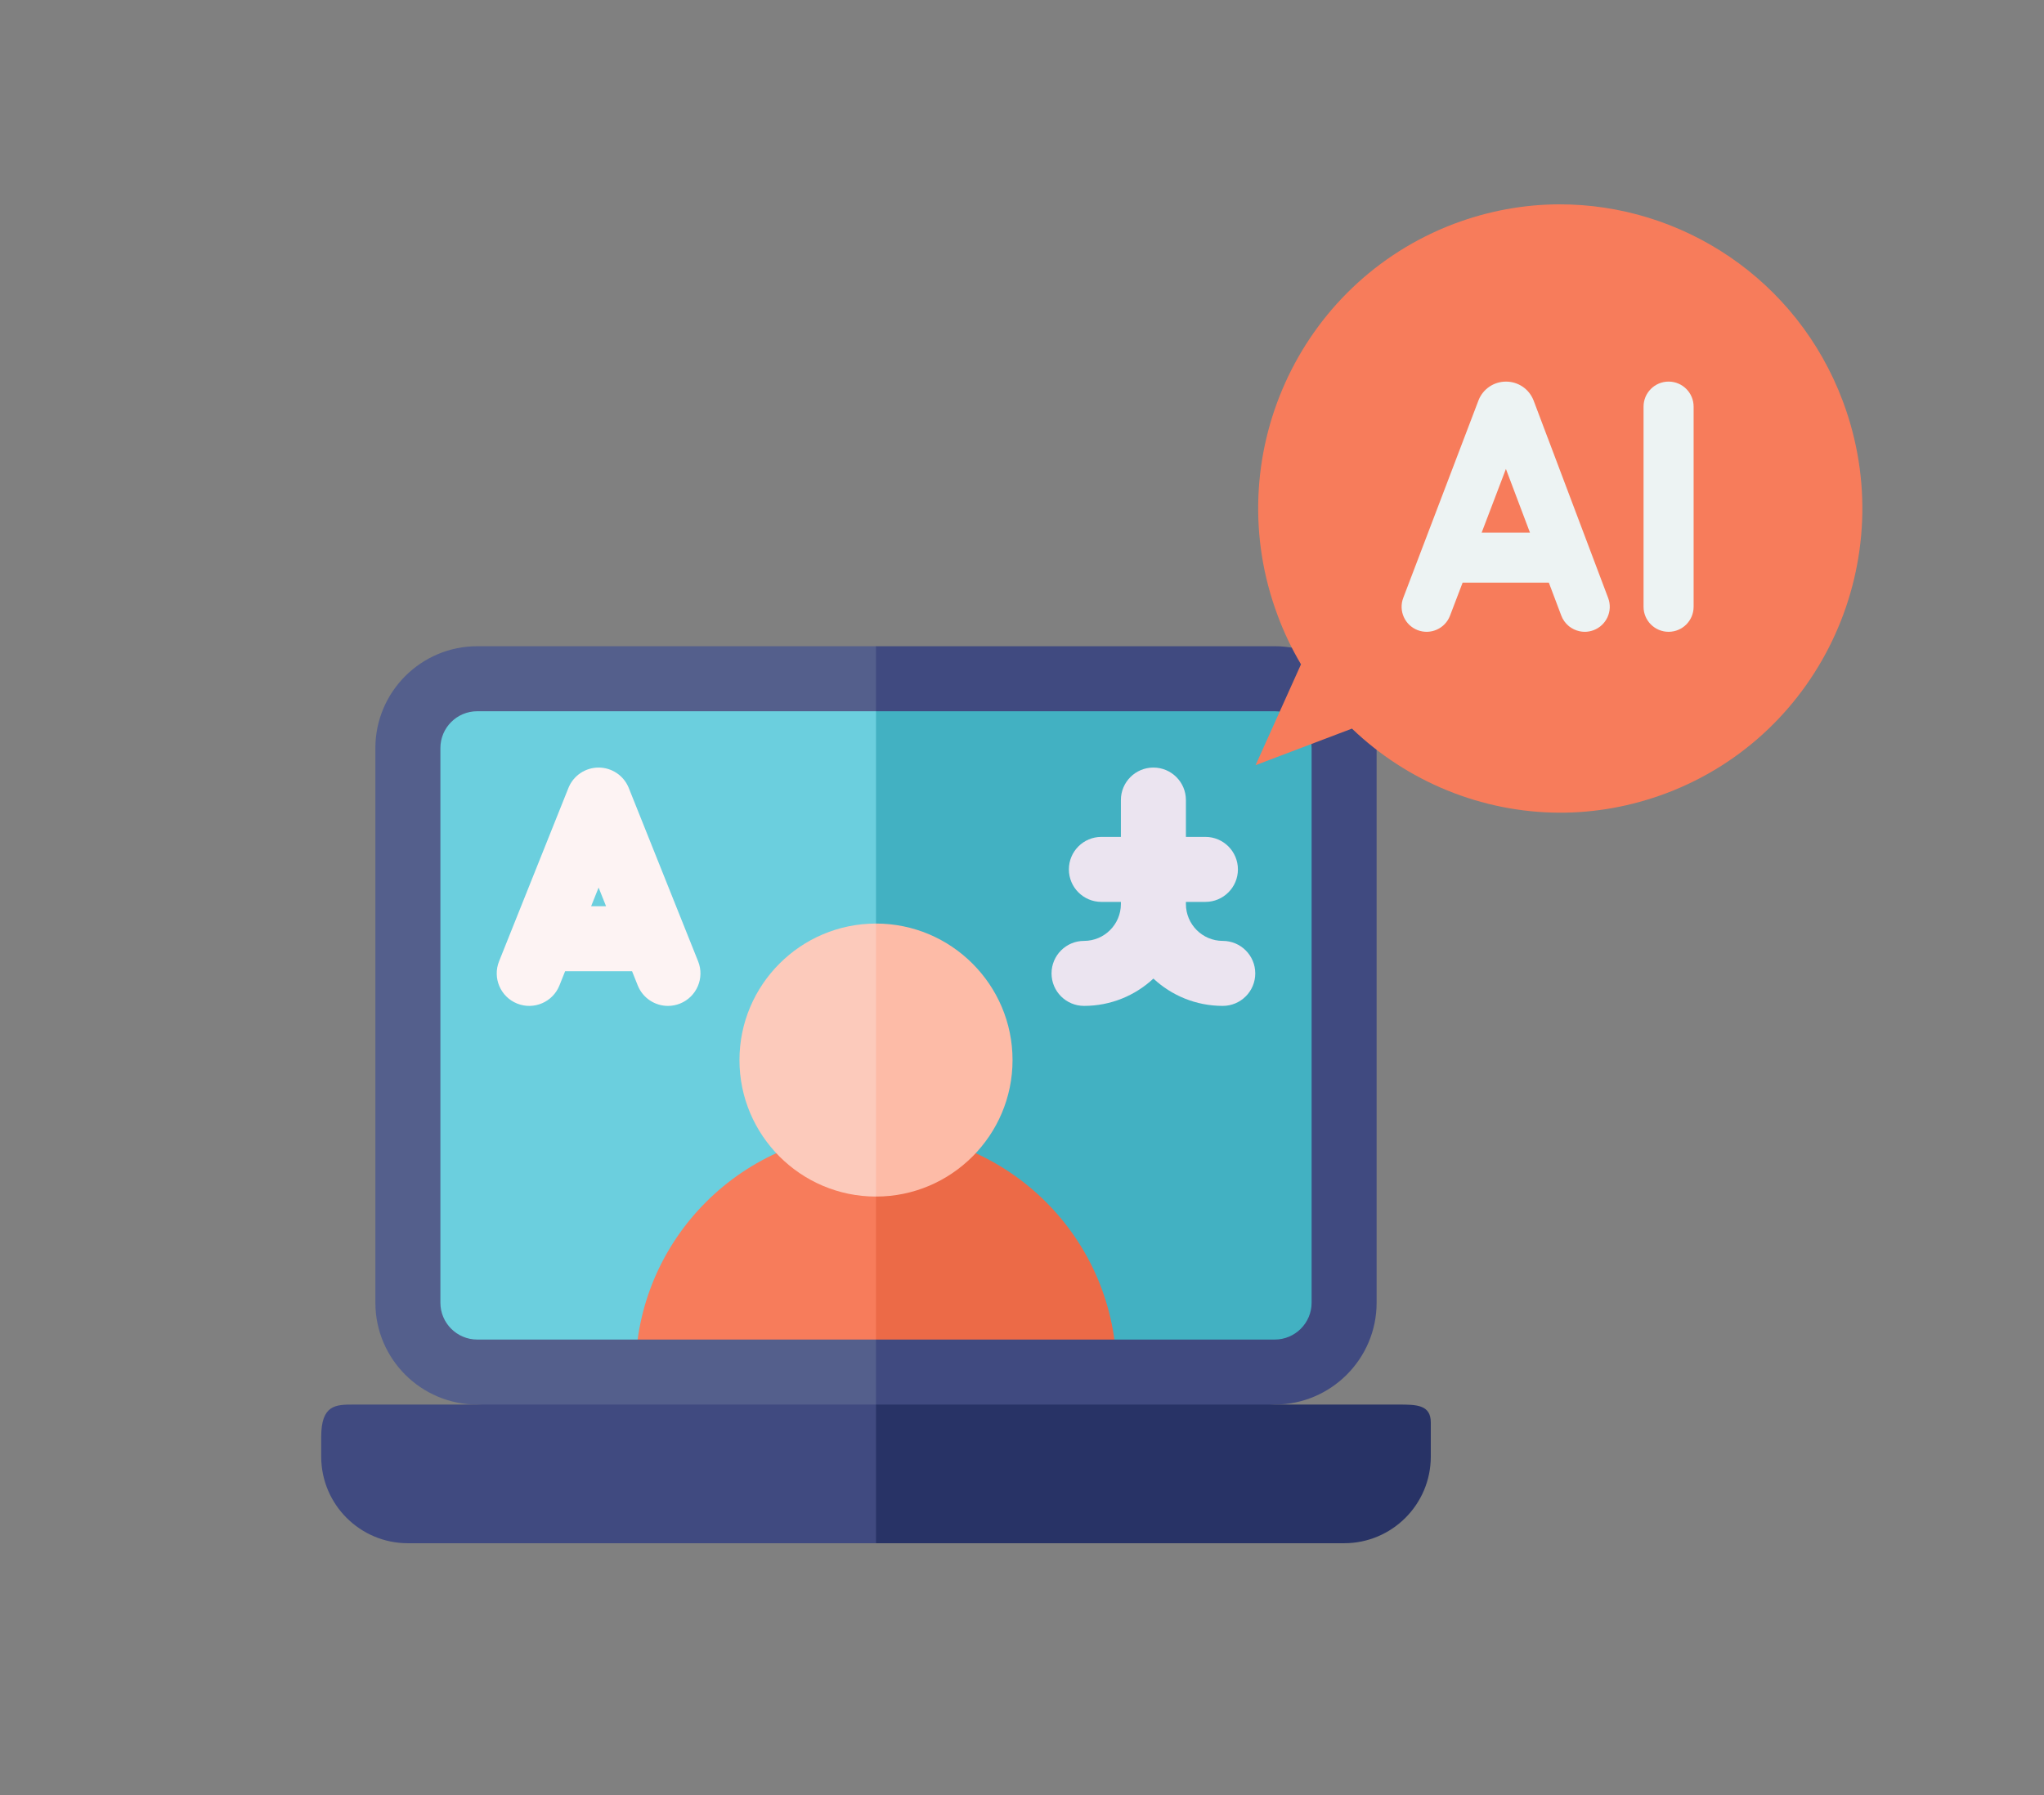 <svg width="140" height="123" viewBox="0 0 140 123" fill="none" xmlns="http://www.w3.org/2000/svg">
<rect x="0" y="0" width="140" height="123" fill="#808080" stroke="none"/>
<path d="M32.688 46.5C30.064 46.5 27.938 48.627 27.938 51.25V89.25C27.938 91.873 30.064 94 32.688 94H60L64.602 71.734L60 46.5H32.688Z" fill="#6BCFDE"/>
<path d="M87.312 46.5H60V94H87.312C89.936 94 92.062 91.873 92.062 89.25V51.25C92.062 48.627 89.936 46.5 87.312 46.5Z" fill="#42B1C2"/>
<path d="M43.067 53.986C42.729 53.14 41.91 52.586 41 52.586C40.089 52.586 39.27 53.14 38.932 53.986L34.182 65.861C33.726 67.002 34.281 68.298 35.423 68.755C36.565 69.212 37.86 68.656 38.317 67.515L38.707 66.539H43.292L43.682 67.515C44.031 68.385 44.867 68.915 45.75 68.915C46.026 68.915 46.305 68.863 46.577 68.755C47.718 68.298 48.274 67.002 47.817 65.861L43.067 53.986ZM40.488 62.086L41 60.808L41.511 62.086H40.488Z" fill="#FDF3F3"/>
<path d="M83.75 64.461C82.359 64.461 81.227 63.329 81.227 61.938V61.789H82.562C83.792 61.789 84.789 60.792 84.789 59.562C84.789 58.333 83.792 57.336 82.562 57.336H81.227V54.812C81.227 53.583 80.23 52.586 79 52.586C77.77 52.586 76.773 53.583 76.773 54.812V57.336H75.438C74.208 57.336 73.211 58.333 73.211 59.562C73.211 60.792 74.208 61.789 75.438 61.789H76.773V61.938C76.773 63.329 75.641 64.461 74.25 64.461C73.02 64.461 72.023 65.458 72.023 66.688C72.023 67.917 73.02 68.914 74.25 68.914C76.083 68.914 77.754 68.203 79 67.043C80.246 68.203 81.917 68.914 83.75 68.914C84.98 68.914 85.977 67.917 85.977 66.688C85.977 65.458 84.98 64.461 83.75 64.461Z" fill="#EBE4F0"/>
<path d="M43.523 94H60L66.516 86.619L60 77.523C50.915 77.523 43.523 84.915 43.523 94Z" fill="#F77C5B"/>
<path d="M60 77.523V94H76.477C76.477 84.915 69.085 77.523 60 77.523Z" fill="#EC6A47"/>
<path d="M50.648 72.625C50.648 77.781 54.844 81.977 60 81.977L63.483 72.625L60 63.273C54.844 63.273 50.648 67.469 50.648 72.625Z" fill="#FCCABB"/>
<path d="M60 63.273V81.977C65.156 81.977 69.352 77.781 69.352 72.625C69.352 67.469 65.156 63.273 60 63.273Z" fill="#FDBBA7"/>
<path d="M32.688 91.773C31.296 91.773 30.164 90.641 30.164 89.25V51.25C30.164 49.858 31.296 48.727 32.688 48.727H60L64.602 46.5L60 44.273H32.688C28.841 44.273 25.711 47.403 25.711 51.25V89.25C25.711 93.097 28.841 96.227 32.688 96.227L60 99.195L64.602 94.805L60 91.773H32.688Z" fill="#545F8C"/>
<path d="M87.312 44.273H60V48.727H87.312C88.704 48.727 89.836 49.858 89.836 51.25V89.25C89.836 90.641 88.704 91.773 87.312 91.773H60V99.195L87.312 96.227C91.159 96.227 94.289 93.097 94.289 89.25V51.25C94.289 47.403 91.159 44.273 87.312 44.273Z" fill="#404A80"/>
<path d="M24.227 96.227C22.997 96.227 22 96.227 22 98.453V99.789C22 103.068 24.658 105.727 27.938 105.727H60L64.602 100.977L60 96.227H24.227Z" fill="#404A80"/>
<path d="M95.773 96.227H60V105.727H92.062C95.342 105.727 98 103.068 98 99.789V97.456C98 96.227 97.003 96.227 95.773 96.227Z" fill="#283366"/>
<path d="M114.141 54.34C111.712 55.253 109.225 55.69 106.777 55.677C101.486 55.651 96.395 53.557 92.6 49.917L86 52.422L89.109 45.514C88.487 44.464 87.95 43.355 87.509 42.161C83.481 31.398 88.889 19.395 99.582 15.337C101.952 14.444 104.381 14.007 106.777 14C115.177 13.974 123.098 19.127 126.226 27.497C130.255 38.267 124.84 50.295 114.141 54.34Z" fill="#F77C5B"/>
<path fill-rule="evenodd" clip-rule="evenodd" d="M103.152 26.144C103.976 26.144 104.711 26.635 105.024 27.398C105.031 27.413 105.037 27.429 105.043 27.444L106.002 29.985V29.98L110.147 40.966C110.482 41.852 110.034 42.84 109.148 43.175C108.949 43.25 108.745 43.286 108.544 43.286C108.422 43.286 108.301 43.272 108.184 43.246C108.119 43.232 108.056 43.214 107.994 43.193C107.866 43.15 107.744 43.092 107.63 43.02C107.582 42.99 107.534 42.958 107.489 42.923C107.468 42.906 107.447 42.889 107.427 42.871C107.215 42.69 107.044 42.455 106.938 42.176L106.086 39.918H100.179L99.316 42.181C98.979 43.065 97.989 43.51 97.104 43.173C96.22 42.836 95.776 41.846 96.113 40.961L101.263 27.44C101.268 27.427 101.272 27.414 101.277 27.401C101.59 26.638 102.325 26.144 103.15 26.144H103.152ZM101.484 36.489H104.792L103.145 32.127L101.484 36.489Z" fill="#EDF3F3"/>
<path d="M114.287 26.143C115.234 26.143 116.001 26.911 116.001 27.857V41.57C116.001 42.517 115.234 43.285 114.287 43.285C113.34 43.285 112.572 42.517 112.572 41.57V27.857C112.572 26.911 113.34 26.143 114.287 26.143Z" fill="#EDF3F3"/>
</svg>
